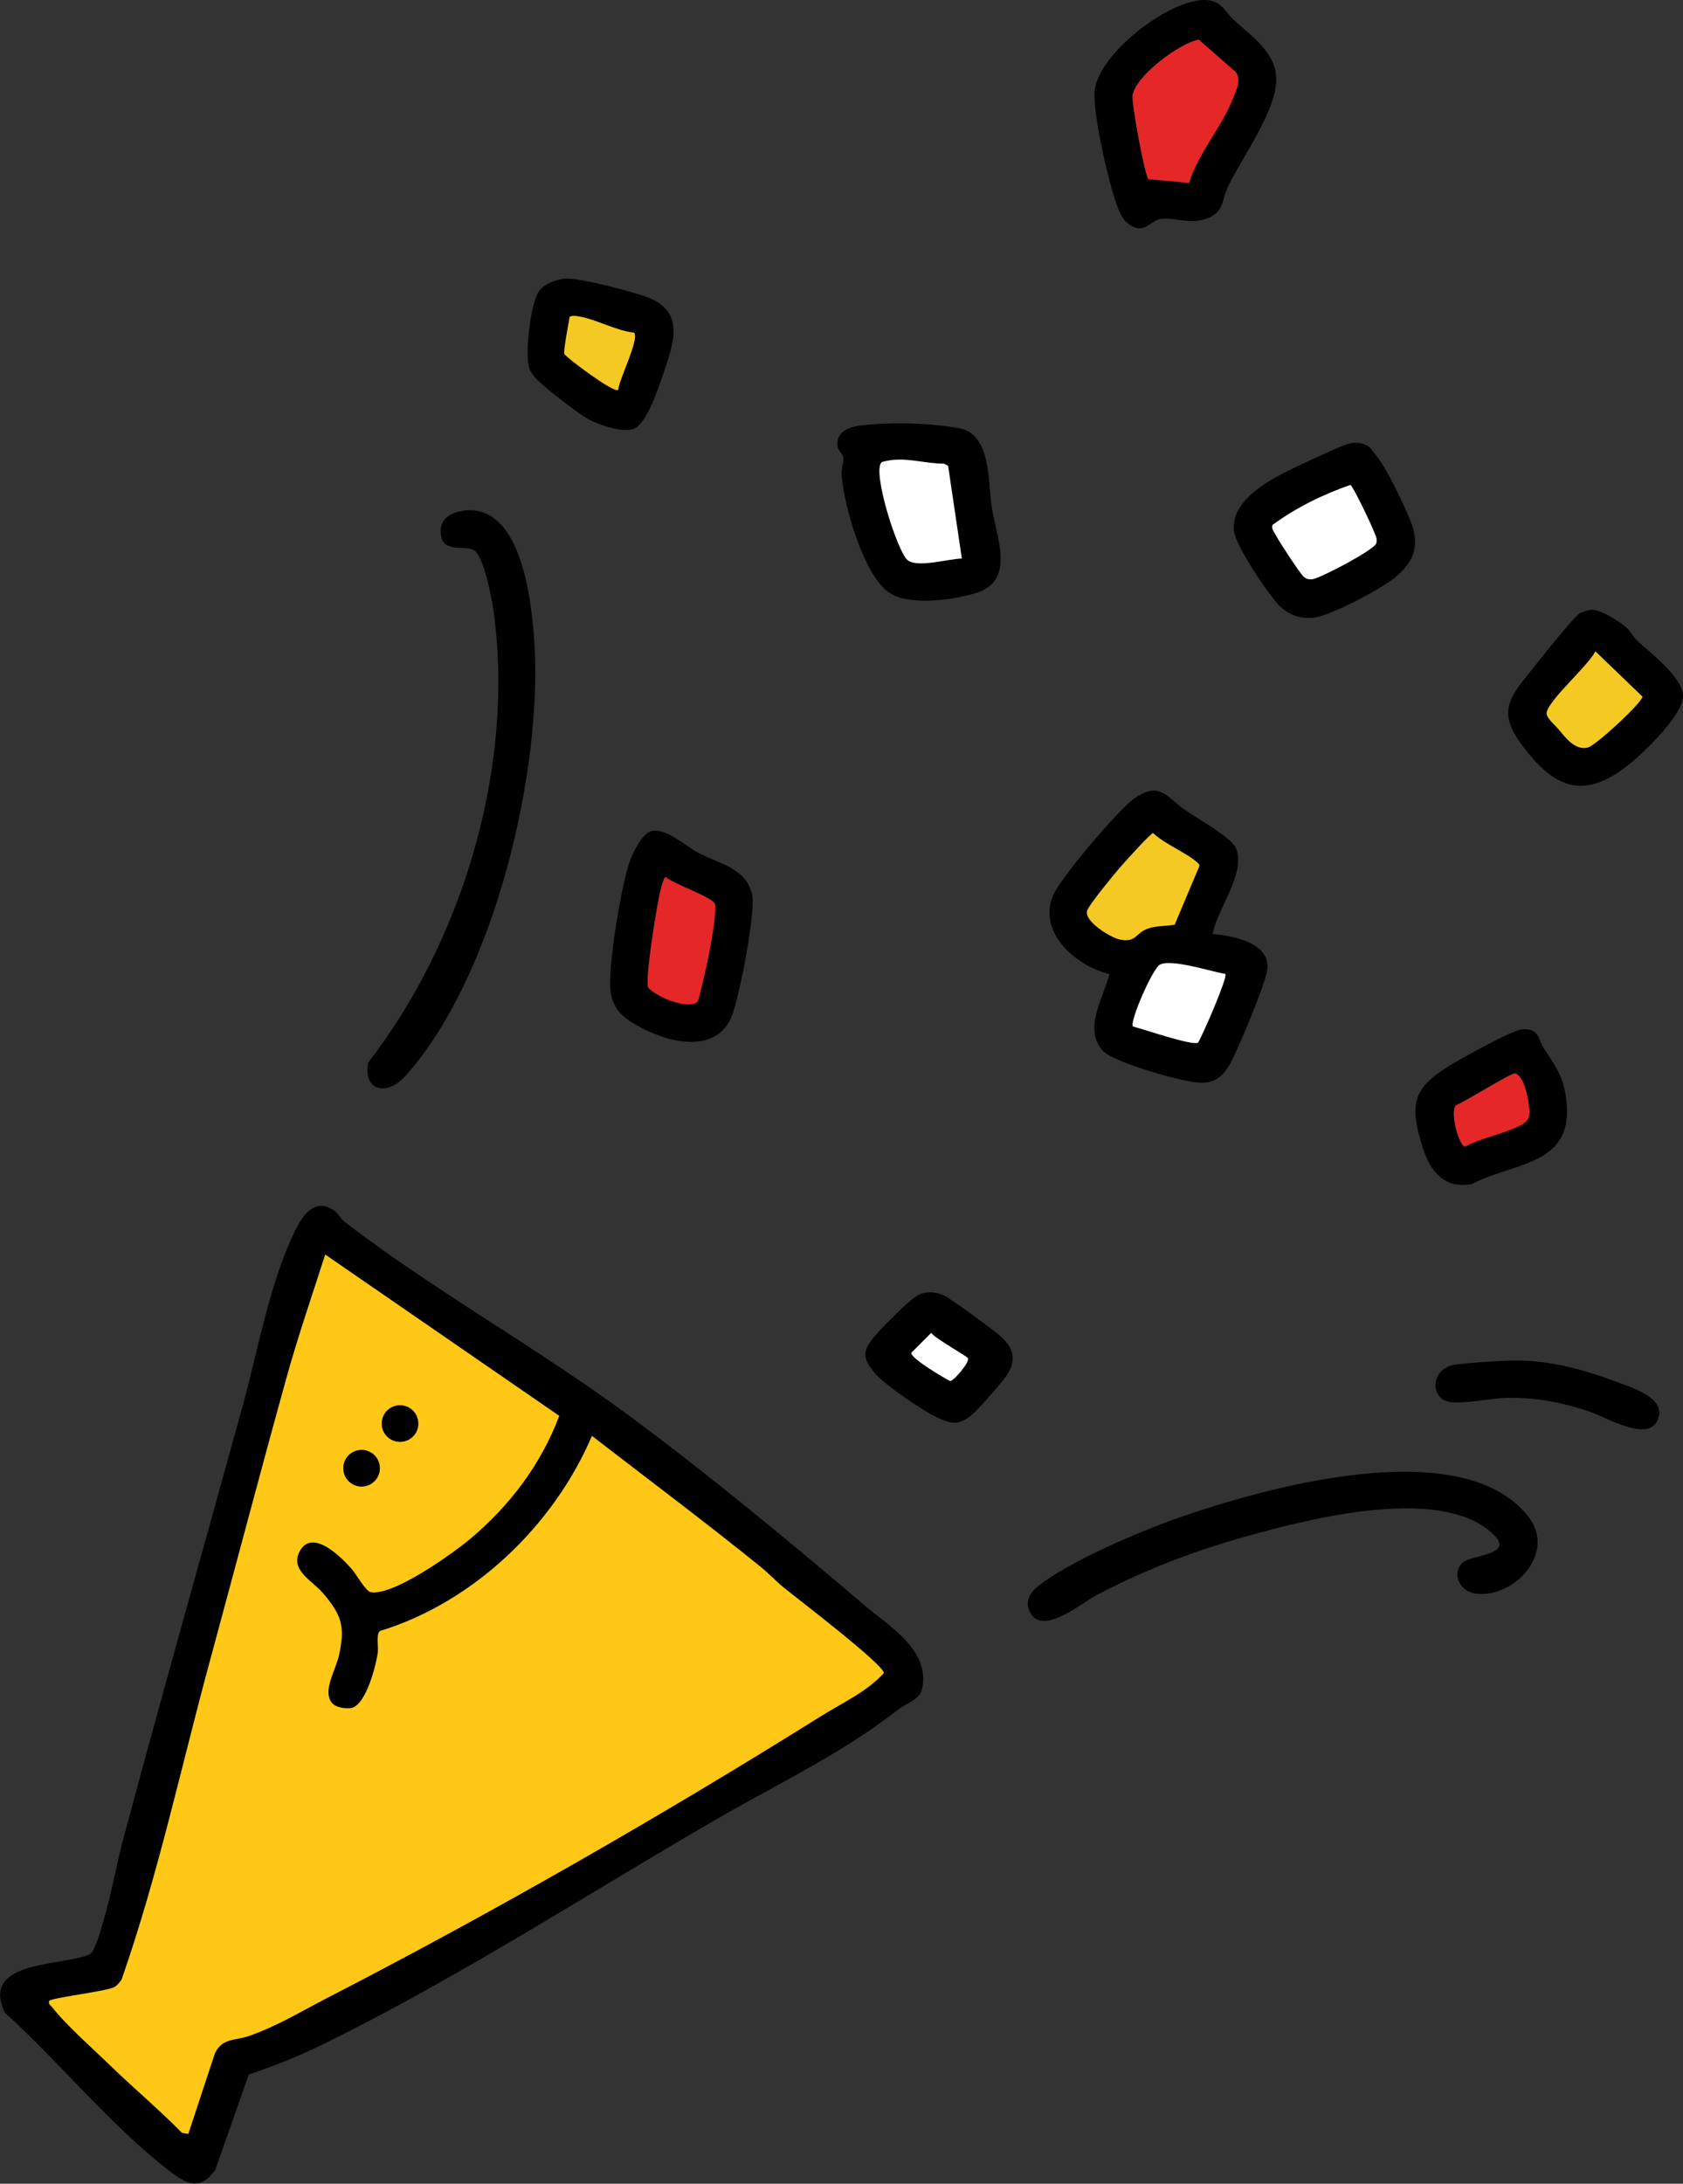 <?xml version="1.0" encoding="UTF-8"?>
<svg id="_레이어_2" data-name="레이어 2" xmlns="http://www.w3.org/2000/svg" viewBox="0 0 111.62 144.73">
  <rect x="0" y="0" width="111.62" height="144.73" fill="#333333" stroke="none"/>
  <defs>
    <style>
      .cls-1 {
        fill: #f4c924;
      }

      .cls-2 {
        fill: #fff;
      }

      .cls-3 {
        fill: #ffc817;
      }

      .cls-4 {
        fill: #e62727;
      }
    </style>
  </defs>
  <g id="_레이어_1-2" data-name="레이어 1">
    <g>
      <path d="M100.95,68.22c1.16-.09,1.08.71,1.45,1.28.93,1.4,1.43,2.09,1.52,3.94.18,3.84-3.73,3.65-6.28,5.03-1.81.34-2.75-.77-3.26-2.35-.95-2.95-.7-4.03,1.9-5.58.77-.46,4.01-2.27,4.67-2.32ZM96.55,73.26c-.4.41.18,2.65.61,2.73,1.01-.55,2.18-.76,3.22-1.21.37-.16.94-.37,1.02-.8.11-.58-.25-2.71-.93-2.84-.27-.05-3.37,1.92-3.93,2.11Z"/>
      <path d="M61.24,85.7c.52-.11.96-.04,1.42.19s3.1,2.16,3.58,2.57c.9.77,1.25,1.54.56,2.65-.29.46-2.01,2.42-2.44,2.74-.77.57-1.15.54-2.01.19-.96-.39-3.7-2.26-4.35-3.06-.71-.86-.85-1.33-.14-2.24.43-.55,2.03-2.16,2.59-2.59.23-.18.52-.4.8-.45ZM64.19,90.01c-.07-.13-2.18-1.3-2.43-1.67l-1.32,1.32c-.06.35,2.16,1.68,2.58,1.87.22,0,1.32-1.26,1.17-1.52Z"/>
      <g>
        <path d="M96.97,103.6c.53-.57,3.48-.5,2.12-1.86-3.3-3.29-11.74-1.19-15.76-.1-3.75,1.01-7.16,2.27-10.6,4.08-1.03.54-3.55,2.7-4.39,1.18-.41-.73-.05-1.34.55-1.81,2.08-1.62,6.68-3.59,9.22-4.48,5.71-1.99,18.76-5.7,23.22-.14,1.96,2.45-.93,5.48-3.46,5.15-1-.13-1.63-1.24-.9-2.03Z"/>
        <path d="M99.98,90.18c2.44-.11,4.92.53,7.19,1.39.97.37,3.19,1.01,2.84,2.34-.49,1.87-3.5,0-4.66-.38-1.88-.61-3.56-.94-5.55-.88-.99.03-3.01.48-3.85.22-1.1-.34-1.06-2.23.65-2.44.99-.12,2.37-.21,3.38-.25Z"/>
      </g>
      <path d="M80.43,61.9c1.31.12,3.76.56,3.63,2.29-.06.86-2.02,5.56-2.54,6.42-.47.77-.98,1.18-1.93,1.15-1.11-.03-5.71-1.33-6.43-2.1-1.36-1.45.04-3.54.42-5.1-2.22-.54-4.77-2.73-3.74-5.21.49-1.17,4.29-5.63,5.35-6.4,1.72-1.24,2.19-.11,3.44.76.75.52,3.08,1.81,3.35,2.52.66,1.69-1.26,3.99-1.55,5.67ZM76.46,55.2c-.18.03-1.98,2.04-2.26,2.36-.37.43-2.01,2.43-2.11,2.79-.2.7,1.56,1.77,2.17,1.9,1.1.23,1.03-.41,1.82-.71.57-.21,1.23-.15,1.82-.28l1.62-3.84c.05-.14-.05-.21-.14-.29-.72-.64-2.16-1.21-2.93-1.95ZM81.27,64.56c-.96-.15-3.51-1-4.33-.63-.49.22-2.04,3.78-1.81,4.11.66.16,3.95,1.3,4.32,1.07.31-.51,1.97-4.32,1.81-4.54Z"/>
      <path class="cls-1" d="M76.46,55.2c.77.74,2.2,1.31,2.93,1.95.09.08.19.14.14.29l-1.62,3.84c-.59.12-1.25.06-1.82.28-.8.3-.73.93-1.82.71-.62-.13-2.37-1.2-2.17-1.9.1-.37,1.74-2.36,2.11-2.79.27-.32,2.08-2.33,2.26-2.36Z"/>
      <path class="cls-2" d="M81.27,64.56c.16.22-1.5,4.03-1.81,4.54-.37.23-3.67-.91-4.32-1.07-.23-.33,1.32-3.89,1.81-4.11.82-.37,3.37.48,4.33.63Z"/>
      <path d="M74.74,14.76c-.47-.39-.78-1.46-.95-2.05-.43-1.43-1.35-5.43-1.18-6.77C72.93,3.52,77.45.04,79.82,0c1.17-.02,1.37.72,2.01,1.32,1.11,1.03,2.71,2.09,2.81,3.77.12,2.15-2.26,5.3-3.2,7.29-.41.87-.26,1.69-1.39,2.1-1.22.44-2.23-.14-3.17.05-.6.12-1.06,1.13-2.13.23ZM78.87,12.12c.62-2,2.21-3.76,2.94-5.66.2-.53.51-1.11.17-1.66l-2.46-2.16c-1.3.2-4.26,2.46-4.4,3.71-.06.54.8,5.23,1.05,5.53l2.71.25Z"/>
      <path class="cls-4" d="M78.87,12.12l-2.71-.25c-.25-.29-1.11-4.99-1.05-5.53.15-1.25,3.1-3.5,4.4-3.71l2.46,2.16c.35.56.03,1.14-.17,1.66-.72,1.89-2.31,3.66-2.94,5.66Z"/>
      <g>
        <path d="M57.89,28.12c1.72-.14,3.98-.05,5.68.25,2.19.38,1.94,3.52,2.2,5.21.31,2.04,1.61,4.9-1.03,5.72-1.48.46-4.23.84-5.61.08-1.8-1-3.17-5.89-3.31-7.88-.03-.42.16-.99.11-1.22-.05-.22-.36-.39-.39-.74-.1-1.28,1.46-1.35,2.35-1.42ZM63.79,37.02l-.91-6.15-.28-.14c-1.41,0-2.68-.53-4.1-.11-.73.47,1.02,5.95,1.69,6.5s2.75-.1,3.6-.1Z"/>
        <path class="cls-2" d="M63.79,37.02c-.85,0-2.93.64-3.6.1s-2.42-6.04-1.69-6.5c1.42-.41,2.69.11,4.1.11l.28.14.91,6.15Z"/>
      </g>
      <path d="M89.62,29.37c.43-.06.86,0,1.2.27.12.09.79,1,.9,1.19.51.82,1.81,3.4,2.02,4.27.35,1.44-.17,2.3-1.24,3.19-.91.75-4.34,2.58-5.45,2.66-.83.06-1.55-.19-2.16-.77-.73-.69-2.91-3.98-3.04-4.93-.34-2.34,3.06-3.81,4.81-4.63.59-.27,2.45-1.17,2.95-1.25ZM86.48,38.24c.17.14.34.18.55.15.57-.07,4.04-1.92,4.23-2.35.14-.31-.08-.63-.19-.93-.14-.38-1.35-2.92-1.51-2.97-1.82.63-3.61,1.51-5.16,2.65-.12.23.14.54.25.74.21.4,1.58,2.5,1.83,2.71Z"/>
      <path class="cls-2" d="M86.48,38.24c-.25-.21-1.62-2.31-1.83-2.71-.1-.2-.37-.51-.25-.74,1.55-1.14,3.34-2.02,5.16-2.65.16.05,1.37,2.59,1.51,2.97.11.29.33.62.19.93-.19.43-3.67,2.28-4.23,2.35-.21.03-.39-.02-.55-.15Z"/>
      <path d="M105.56,40.41c.56-.03,1.92.81,2.35,1.22.25.24.38.55.62.78.91.87,3.13,2.49,3.09,3.77-.04,1.15-2.2,3.28-3.08,4.06-3.14,2.77-5.23,2.4-7.69-.98-1.68-2.3-.5-3.27.98-5.17.43-.55,2.61-3.28,2.97-3.46.17-.08.59-.21.77-.22ZM103.3,48.26c.49.58,1.14,1.51,2.02,1.28.54-.14,3.61-2.98,3.61-3.37l-3.12-3c-.5.98-3.03,3.17-3.23,4.04-.07.34.51.81.72,1.05Z"/>
      <path class="cls-1" d="M103.3,48.26c-.2-.24-.79-.71-.72-1.05.19-.88,2.73-3.06,3.23-4.04l3.12,3c0,.38-3.07,3.22-3.61,3.37-.87.23-1.52-.7-2.02-1.28Z"/>
      <path class="cls-4" d="M96.55,73.26c.56-.19,3.66-2.16,3.93-2.11.67.13,1.04,2.26.93,2.84-.09.43-.65.64-1.02.8-1.04.45-2.21.66-3.22,1.21-.43-.08-1.01-2.32-.61-2.73Z"/>
      <path d="M30.76,33.84c3.74-.46,4.44,5.68,4.65,8.28.69,8.68-2.59,22.61-8.54,29.21-1.2,1.33-2.81,1-2.45-.91,6.3-8.12,9.74-19.69,8.31-29.95-.11-.8-.65-3.63-1.3-4.01-.56-.33-1.97.17-2.17-.9s.49-1.58,1.5-1.71Z"/>
      <path d="M43.2,55.08c.97-.23,2.21.96,3.11,1.44,1.36.73,3.26,1.02,3.58,2.85.21,1.22-.84,6.61-1.33,7.91-.99,2.57-4.08,1.88-6.02.84-1.02-.54-1.82-1.07-2.03-2.3-.26-1.48.69-7.05,1.21-8.59.2-.61.84-2,1.49-2.15ZM44.15,58.13c-.19.04-.4,1.13-.45,1.37-.19.92-.92,5.34-.71,5.95.58.63,2.29,1.33,3.1,1.05.25-.08.27-.44.33-.65.34-1.26.94-4.04,1-5.29.01-.22.06-.42-.01-.65-.14-.44-2.75-1.32-3.26-1.78Z"/>
      <path class="cls-4" d="M44.15,58.13c.51.46,3.12,1.33,3.26,1.78.07.23.02.43.01.65-.07,1.25-.66,4.03-1,5.29-.06.21-.08.57-.33.65-.81.28-2.52-.42-3.1-1.05-.21-.61.52-5.02.71-5.95.05-.24.27-1.33.45-1.37Z"/>
      <path d="M37.47,18.47c.85-.1,4.61.89,5.52,1.25,2.53.99,1.63,3.17.98,5.11-.3.87-1.09,3.33-1.99,3.61-.76.24-2.29-.29-2.98-.67-.64-.35-3.21-2.31-3.59-2.84-.11-.15-.26-.35-.31-.53-.3-.92.08-4.35.67-5.13.36-.48,1.12-.74,1.71-.81ZM41,25.84c.06-.7,1.4-3.3,1.06-3.78-1.16-.12-2.63-.92-3.68-1.08-.21-.03-.41-.08-.6.03-.05.37-.43,2.29-.35,2.46.12.23,3.3,2.62,3.57,2.38Z"/>
      <path class="cls-1" d="M41,25.84c-.28.24-3.45-2.15-3.57-2.38-.08-.16.29-2.09.35-2.46.2-.11.4-.06.6-.03,1.05.15,2.51.96,3.68,1.08.34.48-1,3.08-1.06,3.78Z"/>
      <path class="cls-2" d="M64.19,90.01c.15.26-.95,1.53-1.17,1.52-.42-.2-2.64-1.52-2.58-1.87l1.32-1.32c.25.37,2.36,1.54,2.43,1.67Z"/>
      <path d="M22.21,80.27c.23.17.41.53.63.7,5.91,4.54,12.71,8.31,18.72,12.74,5.36,3.95,10.81,8.46,15.88,12.77,1.62,1.37,4.31,2.94,3.7,5.52-.15.62-1.05.91-1.52,1.27-3.8,2.96-7.81,4.83-11.94,7.21-8.73,5.04-17.16,10.54-26.24,15-1.61.79-3.24,1.45-4.94,2.01l-2.23,6.34c-1.05,1.41-1.91.91-3.05.04-3.84-2.95-7.3-7.22-10.9-10.48-1.68-3.52,3.91-3.06,5.63-3.87.36-.17.76-1.71.9-2.18.55-1.81.85-3.69,1.34-5.51,2.55-9.51,5.24-18.99,7.86-28.48,1-3.62,1.85-8.39,3.5-11.74.56-1.14,1.36-2.28,2.67-1.34ZM22.03,112.88c-.68-.81.24-2.21.45-3.17.41-1.91.19-2.65-1.05-4.12-.7-.83-2.25-1.54-1.54-2.81.85-1.52,2.78.45,3.43,1.19.31.35.93,1.48,1.26,1.54,1.46.28,5.39-2.52,6.57-3.5,2.64-2.2,4.72-4.94,5.94-8.18l-15.52-10.69c-.88,2.74-1.82,5.47-2.59,8.24-1.71,6.17-3.35,12.4-5.03,18.59-1.92,7.08-3.47,14.33-5.89,21.23-.12.18-.3.4-.48.49-.58.3-4.17.7-4.32.92-.06.24.1.28.21.42.91,1.18,2.78,2.82,3.91,3.92,1.54,1.49,3.19,2.87,4.69,4.4l.42.07,1.75-5.31c.49-1.08,1.4-.86,2.3-1.19,1.99-.72,3.28-1.54,5.08-2.47,11.07-5.7,22.23-12.1,32.77-18.68,1.46-.92,3.02-1.59,4.23-2.89,0-.58-5.77-4.96-6.63-5.66-.51-.42-1.02-.96-1.55-1.39-3.66-2.96-7.45-5.79-11.18-8.67-2.53,5.94-7.84,11.02-14.06,12.93-.27.23-.09,1.02-.14,1.4-.11.87-.79,3.51-1.75,3.7-.38.07-1.03-.01-1.28-.32Z"/>
      <path class="cls-3" d="M22.03,112.88c.26.3.91.39,1.28.32.96-.19,1.64-2.83,1.75-3.7.05-.38-.13-1.17.14-1.4,6.21-1.9,11.52-6.99,14.06-12.93,3.73,2.88,7.51,5.71,11.18,8.67.53.43,1.03.97,1.55,1.39.86.7,6.62,5.09,6.63,5.66-1.22,1.3-2.77,1.97-4.23,2.89-10.53,6.58-21.7,12.98-32.77,18.68-1.8.93-3.09,1.75-5.08,2.47-.9.33-1.82.11-2.3,1.19l-1.75,5.31-.42-.07c-1.5-1.53-3.15-2.91-4.69-4.4-1.13-1.1-3-2.74-3.91-3.92-.11-.14-.27-.18-.21-.42.16-.22,3.74-.62,4.32-.92.19-.1.36-.32.48-.49,2.42-6.9,3.96-14.15,5.89-21.23,1.68-6.19,3.32-12.42,5.03-18.59.77-2.78,1.71-5.5,2.59-8.24l15.52,10.69c-1.22,3.24-3.3,5.97-5.94,8.18-1.18.98-5.1,3.78-6.57,3.5-.33-.06-.95-1.19-1.26-1.54-.65-.74-2.58-2.71-3.43-1.19-.71,1.27.84,1.98,1.54,2.81,1.25,1.47,1.46,2.21,1.05,4.12-.21.96-1.13,2.36-.45,3.17ZM27.74,94.35c0-.67-.54-1.21-1.21-1.21s-1.21.54-1.21,1.21.54,1.21,1.21,1.21,1.21-.54,1.21-1.21ZM25.19,97.31c0-.67-.54-1.21-1.21-1.21s-1.21.54-1.21,1.21.54,1.21,1.21,1.21,1.21-.54,1.21-1.21Z"/>
      <circle cx="26.53" cy="94.35" r="1.21"/>
      <circle cx="23.98" cy="97.31" r="1.21"/>
    </g>
  </g>
</svg>